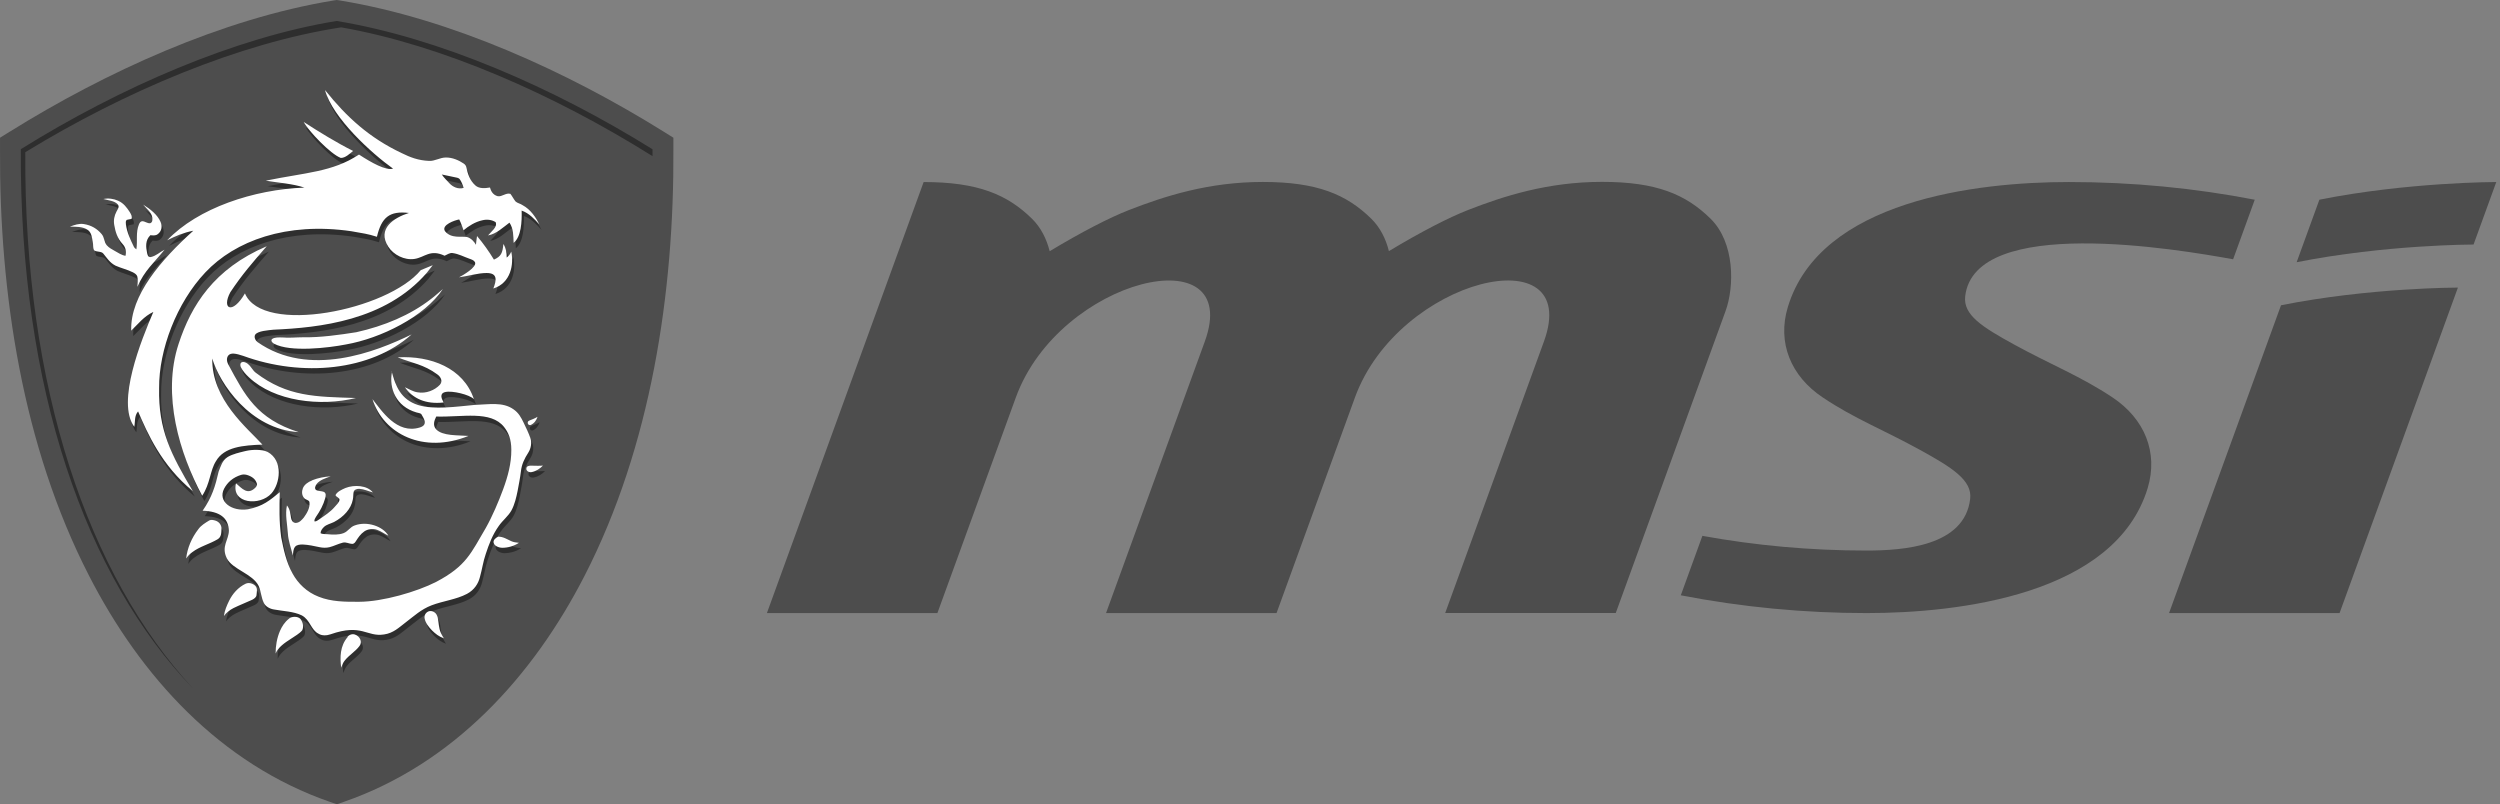 <svg width="143" height="46" viewBox="0 0 143 46" fill="none" xmlns="http://www.w3.org/2000/svg">
<rect x="0" y="0" width="143" height="46" fill="#808080" stroke="none"/>
<g style="mix-blend-mode:luminosity">
<path fill-rule="evenodd" clip-rule="evenodd" d="M133.823 35.068L140.593 16.45C140.593 16.45 135.534 16.45 130.474 17.461L124.07 35.068H133.823ZM132.668 11.424L131.368 14.999C136.461 13.987 141.487 13.987 141.487 13.987L142.787 10.412C142.787 10.412 137.728 10.412 132.663 11.424H132.668Z" fill="black" fill-opacity="0.4"/>
<path fill-rule="evenodd" clip-rule="evenodd" d="M97.365 30.649C100.41 31.203 103.551 31.492 106.755 31.492C108.867 31.492 112.38 31.247 112.694 28.534C112.82 27.474 111.665 26.746 109.824 25.734C107.717 24.573 106.093 23.961 104.266 22.737C102.434 21.518 101.647 19.596 102.265 17.562C104.111 11.458 113.057 10.412 118.344 10.412C121.978 10.412 125.53 10.759 128.971 11.424L127.734 14.831C124.554 14.252 112.95 12.286 112.409 16.946C112.288 18.011 113.361 18.695 115.207 19.707C117.314 20.863 119.011 21.518 120.842 22.737C122.674 23.961 123.461 25.879 122.848 27.917C120.997 34.017 112.056 35.068 106.769 35.068C103.203 35.068 99.646 34.73 96.142 34.051L97.379 30.644L97.365 30.649Z" fill="black" fill-opacity="0.4"/>
<path fill-rule="evenodd" clip-rule="evenodd" d="M82.664 35.068L88.313 19.534C90.536 13.429 80.006 15.863 77.502 22.738L73.018 35.068H63.265L68.915 19.534C71.133 13.429 60.603 15.867 58.104 22.738L53.619 35.068H43.867L52.832 10.413C55.939 10.413 57.616 11.126 59.027 12.509C59.544 13.015 59.863 13.67 60.042 14.369C61.874 13.265 63.488 12.437 64.58 12.013C66.61 11.222 69.127 10.408 72.235 10.408C75.338 10.408 77.019 11.121 78.43 12.504C78.948 13.01 79.271 13.665 79.445 14.364C81.277 13.261 82.891 12.432 83.983 12.008C86.008 11.218 88.531 10.403 91.638 10.403C94.746 10.403 96.422 11.116 97.834 12.499C99.245 13.877 99.211 16.402 98.699 17.799L92.421 35.064H82.669L82.664 35.068Z" fill="black" fill-opacity="0.4"/>
<path fill-rule="evenodd" clip-rule="evenodd" d="M0.562 7.531C6.013 4.134 12.692 1.074 19.071 0.029L19.264 0L19.453 0.029C25.832 1.074 32.511 4.134 37.962 7.531L38.518 7.878V8.528C38.566 16.753 37.232 25.528 33.448 32.914C30.486 38.696 25.928 43.702 19.651 45.871L19.269 46.006L18.882 45.871C12.605 43.702 8.043 38.696 5.085 32.914C1.291 25.528 -0.042 16.753 0.001 8.528V7.878L0.557 7.531H0.562Z" fill="black" fill-opacity="0.4"/>
<path fill-rule="evenodd" clip-rule="evenodd" d="M24.532 15.916C22.154 18.662 18.37 19.053 15.761 19.168C15.466 19.202 14.876 19.236 14.722 19.448C14.634 19.587 14.722 19.776 14.842 19.872C17.795 21.948 21.642 20.431 23.667 19.438C21.333 21.529 17.394 21.895 14.035 20.667C13.605 20.522 13.335 20.479 13.194 20.628C13.098 20.73 13.054 20.927 13.18 21.158C14.122 22.912 14.804 24.266 17.206 25.027C14.422 24.864 12.672 22.223 12.262 20.816C12.223 23.177 14.287 24.806 15.132 25.741C14.026 25.779 12.943 25.866 12.47 26.695C12.136 27.22 12.146 27.976 11.687 28.665C10.396 26.261 9.372 22.907 10.338 19.978C11.063 17.766 12.354 15.69 15.379 14.393C14.576 15.314 13.968 16.012 13.296 17.024C12.779 17.988 13.412 18.33 14.132 17.092C15.132 19.501 22.304 18.055 24.189 15.762L24.87 15.477L24.532 15.911V15.916ZM19.999 36.741C20.076 36.625 20.265 36.548 20.424 36.606C20.729 36.712 20.859 37.044 20.68 37.266C20.458 37.565 20.091 37.782 19.854 38.075C19.743 38.201 19.694 38.355 19.636 38.499C19.564 37.907 19.564 37.261 20.008 36.746L19.999 36.741ZM16.65 35.695C16.814 35.56 17.143 35.551 17.293 35.705C17.442 35.893 17.5 36.148 17.404 36.36C17.244 36.558 16.983 36.693 16.761 36.847C16.398 37.078 16.026 37.334 15.881 37.69C15.881 37.252 15.954 36.808 16.133 36.394C16.244 36.143 16.398 35.893 16.645 35.7L16.65 35.695ZM24.619 35.286C24.725 35.233 24.865 35.266 24.957 35.324C25.083 35.401 25.131 35.527 25.16 35.642C25.218 35.926 25.213 36.216 25.329 36.49C25.378 36.606 25.445 36.712 25.508 36.823C25.233 36.726 25.015 36.553 24.831 36.37C24.638 36.167 24.459 35.941 24.411 35.69C24.377 35.541 24.445 35.368 24.619 35.286ZM14.18 33.696C14.364 33.609 14.605 33.696 14.722 33.816C14.871 33.965 14.809 34.168 14.794 34.341C14.789 34.462 14.673 34.553 14.547 34.616C14.204 34.775 13.813 34.924 13.475 35.093C13.248 35.209 13.059 35.363 12.929 35.546C12.967 35.237 13.093 34.944 13.233 34.659C13.417 34.288 13.731 33.908 14.175 33.696H14.18ZM28.355 31.349C28.326 31.2 28.466 31.079 28.615 31.007C28.901 31.002 29.128 31.156 29.36 31.262C29.495 31.325 29.65 31.344 29.804 31.359C29.534 31.537 29.195 31.638 28.847 31.643C28.635 31.638 28.388 31.527 28.355 31.349ZM12.102 30.077C12.194 30.019 12.32 30.058 12.421 30.082C12.668 30.149 12.798 30.357 12.788 30.554C12.774 30.766 12.803 31.026 12.552 31.166C12.097 31.431 11.537 31.576 11.126 31.889C10.976 31.99 10.865 32.12 10.768 32.255C10.836 31.662 11.078 31.079 11.474 30.569C11.624 30.361 11.865 30.217 12.102 30.072V30.077ZM17.984 27.779C18.312 27.649 18.675 27.576 19.037 27.557C18.738 27.663 18.399 27.769 18.225 28.005C18.157 28.106 18.09 28.251 18.206 28.343C18.341 28.41 18.515 28.391 18.655 28.448C18.795 28.535 18.747 28.689 18.723 28.805C18.622 29.181 18.428 29.542 18.191 29.88C18.143 29.957 18.09 30.043 18.109 30.135C18.215 30.149 18.293 30.067 18.37 30.024C18.689 29.802 19.023 29.59 19.259 29.311C19.361 29.181 19.52 29.065 19.54 28.906C19.564 28.776 19.332 28.742 19.312 28.627C19.409 28.434 19.66 28.318 19.883 28.222C20.39 28.024 21.13 28.068 21.449 28.477C21.192 28.41 20.956 28.29 20.68 28.27C20.54 28.261 20.381 28.323 20.352 28.439C20.318 28.583 20.337 28.738 20.303 28.882C20.207 29.407 19.786 29.875 19.226 30.169C19.032 30.265 18.791 30.313 18.646 30.458C18.544 30.559 18.452 30.679 18.462 30.814C18.583 30.872 18.733 30.853 18.868 30.867C19.168 30.896 19.491 30.911 19.772 30.805C20.037 30.703 20.144 30.453 20.419 30.361C21.125 30.106 22.029 30.414 22.338 30.954C22.116 30.848 21.932 30.703 21.695 30.617C21.453 30.53 21.154 30.569 20.956 30.708C20.743 30.858 20.608 31.06 20.482 31.258C20.439 31.325 20.385 31.412 20.274 31.421C20.086 31.417 19.917 31.301 19.728 31.349C19.462 31.417 19.23 31.542 18.965 31.609C18.786 31.653 18.588 31.648 18.409 31.609C18.09 31.542 17.766 31.47 17.433 31.455C17.283 31.455 17.099 31.47 17.007 31.576C16.882 31.725 16.896 31.913 16.872 32.081C16.771 31.662 16.611 31.248 16.587 30.819C16.553 30.284 16.423 29.749 16.534 29.219C16.713 29.436 16.727 29.696 16.771 29.942C16.79 30.058 16.853 30.198 17.022 30.217C17.249 30.217 17.38 30.043 17.495 29.913C17.684 29.653 17.858 29.354 17.824 29.046C17.824 28.906 17.607 28.901 17.524 28.8C17.375 28.636 17.37 28.415 17.447 28.227C17.529 28.029 17.737 27.875 17.974 27.784L17.984 27.779ZM30.234 27.08C30.244 26.969 30.404 26.94 30.52 26.945C30.737 26.945 30.959 26.964 31.177 26.94C31.017 27.114 30.795 27.263 30.524 27.316C30.35 27.345 30.191 27.22 30.234 27.085V27.08ZM30.394 24.367C30.558 24.3 30.723 24.242 30.867 24.151C30.809 24.334 30.689 24.526 30.471 24.623C30.297 24.661 30.244 24.416 30.399 24.372L30.394 24.367ZM22.526 21.558C22.744 22.392 23.048 23.168 24.029 23.476C24.943 23.765 26.262 23.563 27.267 23.471C28.098 23.442 28.872 23.288 29.485 23.717C29.795 23.929 29.925 24.189 30.07 24.483C30.21 24.772 30.35 25.061 30.457 25.36C30.549 25.62 30.495 25.953 30.346 26.189C30.109 26.56 29.959 26.873 29.915 27.282C29.872 27.653 29.795 28.024 29.727 28.395C29.654 28.752 29.558 29.176 29.374 29.509C29.195 29.831 28.867 30.082 28.654 30.39C28.292 30.896 28.089 31.441 27.905 32C27.755 32.433 27.697 32.881 27.572 33.32C27.48 33.696 27.248 34.057 26.832 34.279C26.223 34.602 25.46 34.683 24.807 34.934C24.203 35.165 23.802 35.551 23.324 35.912C22.951 36.196 22.628 36.524 22.087 36.601C21.086 36.755 20.83 35.96 19.027 36.592C18.81 36.669 18.535 36.683 18.341 36.558C17.911 36.351 17.863 35.763 17.38 35.507C16.901 35.276 16.311 35.271 15.78 35.17C15.538 35.132 15.306 34.987 15.214 34.804C15.06 34.491 15.055 34.149 14.92 33.831C14.572 33.122 13.421 32.891 13.093 32.24C12.759 31.556 13.209 31.2 13.214 30.655C13.18 29.923 12.682 29.557 11.711 29.523C12.252 28.742 12.436 28.116 12.629 27.278C12.75 26.984 12.827 26.656 13.141 26.454C13.417 26.28 13.861 26.184 14.195 26.102C14.557 26.02 15.084 26.006 15.427 26.16C16.345 26.661 16.137 27.986 15.649 28.53C14.987 29.272 13.335 29.128 13.62 27.957C13.963 28.246 14.291 28.68 14.765 28.164C14.799 28.116 14.838 28.044 14.818 27.981C14.751 27.759 14.61 27.615 14.345 27.509C14.214 27.456 14.059 27.427 13.919 27.47C13.446 27.615 13.127 27.904 12.938 28.265C12.566 28.998 13.368 29.581 14.301 29.441C15.166 29.272 15.562 28.921 16.123 28.463C16.104 29.393 16.079 30.072 16.205 31.046C16.35 31.759 16.49 32.462 16.862 33.127C17.162 33.672 17.66 34.178 18.351 34.443C19.071 34.732 19.863 34.736 20.656 34.732C22.009 34.732 23.976 34.153 25.068 33.594C26.808 32.679 27.059 31.942 27.91 30.506C28.287 29.836 28.64 29.003 28.901 28.294C29.171 27.562 29.374 26.81 29.369 26.044C29.369 25.408 29.191 25.037 28.954 24.733C28.19 23.775 26.571 24.179 25.068 24.136C24.952 24.372 24.86 24.637 25.059 24.864C25.426 25.259 26.315 25.196 26.914 25.244C24.348 26.285 22.053 25.148 21.42 23.139C21.951 23.804 22.816 25.162 24.126 24.762C24.604 24.618 24.382 24.281 24.232 24.025C24.194 23.934 24.029 23.934 23.933 23.9C22.778 23.563 22.348 22.532 22.541 21.568L22.526 21.558ZM14.301 21.129C14.494 21.279 14.557 21.481 14.751 21.631C16.563 23.009 18.167 23.004 20.482 23.081C18.433 23.582 15.819 23.274 14.359 21.895C14.156 21.708 14.011 21.534 13.89 21.303C13.784 20.985 14.069 20.946 14.301 21.129ZM22.884 20.749C24.74 20.648 26.634 21.346 27.229 23.143C26.982 22.878 25.977 22.642 25.595 22.734C25.489 22.753 25.392 22.816 25.378 22.903C25.339 23.062 25.431 23.187 25.494 23.331C24.474 23.447 23.739 23.11 23.28 22.459C23.507 22.556 23.734 22.71 23.995 22.748C24.498 22.84 24.991 22.633 25.281 22.32C25.465 22.122 25.349 21.871 25.131 21.722C24.353 21.149 23.696 21.081 22.874 20.754L22.884 20.749ZM24.778 17.41C25.02 17.231 25.228 17.029 25.455 16.841C24.416 18.417 21.893 19.665 19.912 20.012C18.911 20.209 16.717 20.469 15.794 19.968C15.693 19.915 15.591 19.795 15.683 19.703C15.833 19.592 16.075 19.612 16.263 19.612C16.655 19.65 17.065 19.602 17.462 19.602C18.438 19.621 19.549 19.462 20.501 19.313C22.087 18.961 23.594 18.335 24.778 17.41ZM6.023 11.695C6.313 11.633 6.622 11.676 6.878 11.791C7.197 11.936 7.381 12.191 7.54 12.437C7.613 12.558 7.7 12.697 7.642 12.832C7.555 12.851 7.458 12.861 7.371 12.885C7.294 12.957 7.318 13.059 7.323 13.145C7.381 13.603 7.574 13.993 7.777 14.422C7.806 14.485 7.864 14.533 7.922 14.572C7.999 14.085 7.874 13.608 8.077 13.136C8.11 13.068 8.149 12.977 8.255 12.962C8.425 12.962 8.555 13.102 8.724 13.078C8.869 13.011 8.845 12.856 8.835 12.741C8.792 12.452 8.502 12.249 8.313 12.013C8.734 12.273 9.135 12.596 9.309 13.001C9.41 13.237 9.381 13.54 9.135 13.714C9.024 13.796 8.864 13.777 8.729 13.762C8.425 14.056 8.468 14.441 8.541 14.789C8.565 14.875 8.584 15.029 8.743 15.015C9.062 14.947 9.27 14.726 9.541 14.591C8.922 15.357 8.396 15.776 7.98 16.711C7.985 16.513 8.028 16.316 7.975 16.118C7.941 16.008 7.825 15.93 7.704 15.873C7.4 15.723 7.042 15.641 6.733 15.502C6.404 15.338 6.235 15.058 6.032 14.813C5.907 14.658 5.655 14.74 5.496 14.615C5.428 14.466 5.462 14.302 5.428 14.148C5.38 13.907 5.37 13.584 5.1 13.43C4.829 13.266 4.467 13.271 4.138 13.271V13.261C4.38 13.174 4.641 13.078 4.916 13.121C5.365 13.189 5.689 13.401 5.936 13.69C6.105 13.883 6.071 14.138 6.235 14.335C6.351 14.475 6.54 14.572 6.709 14.668C6.897 14.769 7.071 14.899 7.303 14.938C7.361 14.711 7.323 14.456 7.144 14.268C6.835 13.936 6.728 13.569 6.661 13.174C6.612 12.914 6.661 12.644 6.791 12.403C6.854 12.278 6.975 12.134 6.868 12.004C6.685 11.787 6.317 11.767 6.028 11.685L6.023 11.695ZM17.495 7.286C18.322 7.826 19.409 8.491 20.318 8.944C20.12 9.103 19.883 9.344 19.617 9.344C19.032 9.132 17.766 7.802 17.495 7.291V7.286ZM18.713 5.479H18.733C19.955 7.012 21.26 8.197 23.096 9.064C23.59 9.31 24.058 9.488 24.662 9.512C24.986 9.536 25.295 9.32 25.619 9.32C25.996 9.31 26.373 9.479 26.644 9.662C26.726 9.715 26.784 9.792 26.798 9.874C26.881 10.254 26.992 10.63 27.32 10.919C27.523 11.102 27.857 11.088 28.151 11.035C28.205 11.237 28.321 11.459 28.591 11.531C28.843 11.579 29.055 11.324 29.321 11.396C29.432 11.541 29.495 11.681 29.611 11.83C29.717 11.931 29.891 11.955 30.012 12.042C30.486 12.293 30.79 12.77 30.979 13.15C30.713 12.861 30.399 12.505 29.964 12.355C29.983 12.982 29.94 13.863 29.505 14.201C29.485 13.796 29.505 13.406 29.268 13.044C28.896 13.314 28.524 13.69 28.04 13.781C28.224 13.555 28.596 13.304 28.475 13.02C28.258 12.885 27.992 12.847 27.717 12.914C27.311 13.001 26.924 13.247 26.639 13.488C26.557 13.266 26.499 13.063 26.392 12.866C26.165 12.905 25.344 13.174 25.576 13.54C25.933 13.979 26.504 13.81 26.842 13.873C27.084 13.95 27.243 14.138 27.344 14.316C27.364 14.148 27.378 13.984 27.407 13.815C27.77 14.244 28.089 14.697 28.374 15.164C28.785 14.981 28.867 14.793 28.915 14.268C29.075 14.533 29.099 14.76 29.104 15.049C29.224 14.947 29.297 14.866 29.364 14.707C29.519 15.42 29.35 16.499 28.34 16.817C28.524 16.34 28.596 15.93 27.953 15.93C27.446 15.93 26.881 16.113 26.378 16.176C26.571 16.075 27.436 15.588 27.287 15.304C27.219 15.193 27.098 15.159 26.968 15.111C26.648 15.001 26.359 14.837 26.006 14.789C25.841 14.764 25.692 14.885 25.552 14.943C24.715 14.548 24.421 15.039 23.826 15.126C23.256 15.213 22.628 14.89 22.328 14.427C21.661 13.391 22.662 12.76 23.507 12.495C22.391 12.365 21.942 12.745 21.676 13.858C21.139 13.685 20.883 13.661 20.211 13.54C16.5 13.001 13.562 14.09 11.861 15.897C10.217 17.636 9.198 20.33 9.217 22.522C9.169 24.912 9.903 26.314 11.145 28.405C9.348 26.936 8.545 25.081 8.014 23.847C7.787 24.107 7.859 24.43 7.796 24.729C6.757 23.317 8.202 19.756 8.888 18.157C8.342 18.407 8.014 18.855 7.622 19.226C7.555 17.207 9.348 15.159 11.174 13.512C10.609 13.622 10.184 13.806 9.676 14.061C11.43 12.216 14.634 11.151 17.529 11.045C16.848 10.818 16.036 10.77 15.316 10.649C17.578 10.182 19.129 10.163 20.651 9.156C21.362 9.618 22.188 10.086 22.599 9.96C21.376 9.093 19.143 7.065 18.709 5.475L18.713 5.479ZM25.387 10.283C25.508 10.471 25.682 10.63 25.837 10.804C26.015 10.992 26.315 11.151 26.639 11.059C26.59 10.89 26.528 10.722 26.426 10.572C26.383 10.505 26.296 10.476 26.204 10.462C25.928 10.413 25.663 10.336 25.382 10.288L25.387 10.283Z" fill="black" fill-opacity="0.4"/>
<path fill-rule="evenodd" clip-rule="evenodd" d="M24.411 15.606C22.033 18.353 18.249 18.743 15.64 18.859C15.345 18.892 14.755 18.926 14.601 19.138C14.514 19.273 14.601 19.466 14.722 19.562C17.674 21.639 21.521 20.121 23.546 19.128C21.212 21.22 17.273 21.586 13.914 20.357C13.484 20.213 13.214 20.169 13.073 20.319C12.977 20.42 12.933 20.617 13.059 20.849C14.001 22.603 14.683 23.956 17.085 24.718C14.301 24.554 12.552 21.913 12.141 20.507C12.102 22.868 14.166 24.496 15.011 25.431C13.905 25.474 12.822 25.556 12.349 26.385C12.015 26.91 12.025 27.667 11.566 28.356C10.275 25.951 9.251 22.598 10.217 19.668C10.942 17.457 12.233 15.38 15.258 14.084C14.456 15.004 13.847 15.703 13.175 16.715C12.658 17.678 13.291 18.02 14.011 16.782C15.011 19.191 22.183 17.746 24.068 15.452L24.754 15.168L24.416 15.601L24.411 15.606ZM19.878 36.431C19.955 36.316 20.144 36.239 20.303 36.296C20.608 36.402 20.738 36.735 20.559 36.956C20.337 37.255 19.97 37.472 19.733 37.766C19.622 37.891 19.573 38.045 19.515 38.19C19.443 37.597 19.443 36.952 19.888 36.436L19.878 36.431ZM16.529 35.386C16.693 35.251 17.022 35.241 17.177 35.395C17.326 35.583 17.384 35.839 17.288 36.051C17.128 36.248 16.867 36.383 16.645 36.537C16.282 36.769 15.91 37.024 15.765 37.38C15.765 36.942 15.838 36.499 16.017 36.084C16.128 35.834 16.282 35.583 16.529 35.39V35.386ZM24.498 34.976C24.604 34.923 24.744 34.957 24.836 35.015C24.962 35.092 25.01 35.217 25.039 35.333C25.097 35.617 25.092 35.906 25.208 36.181C25.257 36.296 25.324 36.402 25.387 36.513C25.112 36.417 24.894 36.243 24.711 36.06C24.517 35.858 24.338 35.631 24.29 35.381C24.256 35.231 24.324 35.058 24.498 34.976ZM14.059 33.386C14.243 33.299 14.485 33.386 14.601 33.507C14.751 33.656 14.683 33.858 14.673 34.032C14.668 34.152 14.552 34.244 14.427 34.306C14.084 34.465 13.692 34.615 13.354 34.783C13.127 34.899 12.938 35.053 12.808 35.236C12.846 34.928 12.972 34.634 13.112 34.35C13.296 33.979 13.61 33.598 14.055 33.386H14.059ZM28.234 31.04C28.205 30.89 28.345 30.77 28.495 30.697C28.78 30.693 29.007 30.847 29.239 30.953C29.374 31.015 29.529 31.035 29.683 31.049C29.413 31.227 29.075 31.333 28.727 31.333C28.514 31.329 28.267 31.218 28.234 31.04ZM11.981 29.767C12.073 29.71 12.199 29.748 12.3 29.772C12.547 29.84 12.677 30.052 12.668 30.244C12.653 30.456 12.682 30.717 12.431 30.856C11.976 31.121 11.416 31.266 11.005 31.579C10.855 31.68 10.744 31.81 10.648 31.945C10.715 31.353 10.957 30.77 11.353 30.259C11.503 30.052 11.745 29.907 11.981 29.763V29.767ZM17.863 27.469C18.191 27.339 18.554 27.267 18.916 27.247C18.617 27.353 18.278 27.459 18.104 27.696C18.037 27.797 17.969 27.941 18.085 28.033C18.22 28.1 18.394 28.081 18.534 28.139C18.675 28.226 18.626 28.38 18.602 28.495C18.501 28.871 18.307 29.233 18.07 29.57C18.022 29.647 17.969 29.734 17.988 29.825C18.095 29.84 18.172 29.758 18.249 29.714C18.568 29.493 18.902 29.281 19.139 29.001C19.24 28.871 19.399 28.756 19.419 28.597C19.443 28.466 19.211 28.433 19.192 28.317C19.288 28.124 19.54 28.009 19.762 27.912C20.269 27.715 21.009 27.758 21.328 28.168C21.072 28.1 20.835 27.98 20.559 27.961C20.419 27.951 20.26 28.014 20.231 28.129C20.197 28.274 20.216 28.428 20.182 28.573C20.086 29.098 19.665 29.565 19.105 29.859C18.911 29.955 18.67 30.003 18.525 30.148C18.423 30.249 18.331 30.37 18.341 30.505C18.462 30.562 18.612 30.543 18.747 30.558C19.047 30.587 19.37 30.601 19.651 30.495C19.917 30.394 20.018 30.143 20.298 30.052C21.004 29.796 21.908 30.105 22.217 30.644C21.995 30.538 21.811 30.394 21.574 30.307C21.333 30.22 21.033 30.259 20.835 30.399C20.622 30.548 20.487 30.75 20.361 30.948C20.318 31.015 20.265 31.102 20.153 31.112C19.965 31.107 19.796 30.991 19.607 31.04C19.341 31.107 19.11 31.232 18.844 31.3C18.665 31.343 18.467 31.338 18.288 31.3C17.969 31.232 17.645 31.16 17.312 31.145C17.162 31.145 16.978 31.16 16.887 31.266C16.761 31.415 16.775 31.603 16.751 31.772C16.65 31.353 16.49 30.938 16.466 30.509C16.432 29.975 16.302 29.44 16.413 28.91C16.592 29.127 16.606 29.387 16.65 29.633C16.669 29.748 16.732 29.893 16.901 29.912C17.128 29.912 17.259 29.738 17.375 29.608C17.563 29.348 17.737 29.049 17.703 28.741C17.703 28.601 17.486 28.597 17.404 28.495C17.254 28.332 17.254 28.11 17.326 27.922C17.408 27.724 17.616 27.57 17.853 27.479L17.863 27.469ZM30.113 26.77C30.123 26.66 30.283 26.626 30.399 26.636C30.616 26.636 30.838 26.655 31.056 26.631C30.896 26.799 30.674 26.953 30.404 27.006C30.23 27.035 30.07 26.91 30.113 26.775V26.77ZM30.273 24.058C30.437 23.99 30.602 23.932 30.747 23.841C30.689 24.024 30.568 24.217 30.35 24.313C30.176 24.352 30.123 24.106 30.273 24.062V24.058ZM22.405 21.249C22.623 22.082 22.927 22.853 23.908 23.166C24.822 23.455 26.141 23.253 27.146 23.162C27.977 23.133 28.751 22.978 29.364 23.407C29.674 23.619 29.804 23.879 29.949 24.173C30.089 24.462 30.23 24.752 30.336 25.05C30.428 25.311 30.375 25.643 30.225 25.879C29.988 26.25 29.838 26.563 29.795 26.973C29.751 27.344 29.674 27.715 29.606 28.086C29.534 28.442 29.437 28.866 29.253 29.199C29.075 29.522 28.746 29.772 28.533 30.081C28.171 30.587 27.968 31.131 27.784 31.69C27.634 32.124 27.576 32.572 27.451 33.01C27.359 33.386 27.127 33.747 26.711 33.969C26.102 34.292 25.339 34.374 24.686 34.624C24.082 34.856 23.681 35.241 23.203 35.602C22.826 35.887 22.507 36.214 21.966 36.291C20.965 36.446 20.709 35.651 18.907 36.282C18.689 36.359 18.414 36.373 18.22 36.248C17.79 36.041 17.742 35.453 17.259 35.198C16.78 34.966 16.191 34.962 15.659 34.86C15.417 34.822 15.185 34.677 15.094 34.494C14.939 34.181 14.934 33.839 14.799 33.521C14.451 32.813 13.301 32.581 12.972 31.931C12.639 31.247 13.088 30.89 13.093 30.346C13.059 29.613 12.561 29.247 11.59 29.213C12.131 28.433 12.315 27.806 12.508 26.968C12.629 26.674 12.706 26.346 13.02 26.144C13.296 25.971 13.74 25.874 14.074 25.792C14.436 25.71 14.963 25.696 15.306 25.85C16.224 26.351 16.017 27.676 15.528 28.221C14.866 28.963 13.214 28.818 13.499 27.647C13.842 27.936 14.171 28.37 14.644 27.855C14.678 27.806 14.717 27.734 14.697 27.672C14.63 27.45 14.489 27.305 14.224 27.199C14.093 27.146 13.939 27.117 13.798 27.161C13.325 27.305 13.006 27.594 12.817 27.956C12.445 28.688 13.248 29.271 14.18 29.131C15.045 28.963 15.441 28.611 16.002 28.153C15.983 29.083 15.959 29.763 16.084 30.736C16.229 31.449 16.369 32.153 16.741 32.818C17.041 33.362 17.539 33.868 18.23 34.133C18.95 34.422 19.743 34.427 20.535 34.422C21.888 34.422 23.855 33.844 24.947 33.285C26.687 32.369 26.939 31.632 27.789 30.196C28.166 29.526 28.519 28.693 28.78 27.985C29.05 27.252 29.253 26.501 29.248 25.735C29.248 25.099 29.07 24.727 28.833 24.424C28.069 23.465 26.45 23.87 24.952 23.826C24.836 24.062 24.744 24.328 24.943 24.554C25.31 24.949 26.199 24.887 26.798 24.935C24.232 25.975 21.937 24.838 21.304 22.829C21.835 23.499 22.7 24.853 24.01 24.453C24.483 24.308 24.266 23.971 24.116 23.716C24.078 23.624 23.913 23.624 23.817 23.59C22.662 23.253 22.231 22.222 22.425 21.258L22.405 21.249ZM14.18 20.82C14.373 20.969 14.436 21.172 14.63 21.321C16.442 22.699 18.046 22.694 20.361 22.766C18.312 23.267 15.698 22.959 14.238 21.581C14.035 21.393 13.89 21.22 13.769 20.988C13.663 20.67 13.948 20.632 14.18 20.815V20.82ZM22.763 20.439C24.619 20.338 26.513 21.037 27.108 22.834C26.861 22.569 25.856 22.333 25.474 22.424C25.368 22.444 25.271 22.506 25.257 22.593C25.218 22.752 25.31 22.877 25.373 23.022C24.353 23.137 23.618 22.8 23.159 22.15C23.386 22.246 23.614 22.4 23.875 22.439C24.377 22.53 24.87 22.318 25.16 22.01C25.339 21.812 25.223 21.562 25.01 21.412C24.232 20.839 23.575 20.772 22.753 20.444L22.763 20.439ZM24.657 17.1C24.899 16.922 25.107 16.719 25.334 16.531C24.295 18.107 21.777 19.355 19.791 19.702C18.791 19.899 16.596 20.16 15.674 19.659C15.572 19.606 15.47 19.485 15.562 19.393C15.712 19.283 15.954 19.302 16.142 19.302C16.534 19.34 16.945 19.292 17.341 19.292C18.317 19.312 19.428 19.153 20.381 19.003C21.966 18.651 23.473 18.025 24.657 17.1ZM5.902 11.386C6.192 11.323 6.501 11.366 6.757 11.482C7.076 11.622 7.26 11.882 7.419 12.127C7.492 12.248 7.579 12.388 7.521 12.523C7.434 12.542 7.337 12.552 7.25 12.576C7.173 12.648 7.197 12.749 7.202 12.836C7.26 13.293 7.453 13.684 7.656 14.113C7.685 14.175 7.743 14.223 7.801 14.262C7.878 13.775 7.753 13.298 7.951 12.826C7.985 12.759 8.023 12.667 8.13 12.653C8.299 12.653 8.429 12.792 8.598 12.768C8.743 12.701 8.719 12.547 8.71 12.431C8.666 12.142 8.376 11.94 8.188 11.704C8.608 11.964 9.009 12.287 9.183 12.691C9.29 12.927 9.261 13.231 9.009 13.404C8.898 13.486 8.739 13.467 8.603 13.453C8.299 13.746 8.342 14.132 8.415 14.479C8.439 14.566 8.458 14.72 8.618 14.705C8.937 14.638 9.145 14.416 9.415 14.281C8.797 15.047 8.27 15.467 7.859 16.406C7.864 16.209 7.907 16.011 7.854 15.813C7.82 15.703 7.704 15.626 7.584 15.568C7.279 15.418 6.922 15.336 6.612 15.197C6.284 15.033 6.114 14.754 5.912 14.508C5.786 14.354 5.535 14.435 5.375 14.31C5.307 14.161 5.341 13.997 5.307 13.843C5.259 13.602 5.249 13.279 4.979 13.125C4.708 12.961 4.346 12.966 4.017 12.966V12.956C4.259 12.87 4.52 12.773 4.79 12.816C5.24 12.884 5.564 13.096 5.81 13.385C5.979 13.578 5.945 13.833 6.11 14.031C6.226 14.171 6.414 14.267 6.583 14.363C6.772 14.464 6.946 14.595 7.178 14.633C7.236 14.407 7.197 14.156 7.018 13.963C6.709 13.631 6.603 13.265 6.535 12.87C6.487 12.609 6.535 12.339 6.665 12.099C6.728 11.973 6.849 11.829 6.743 11.699C6.559 11.482 6.192 11.463 5.902 11.381V11.386ZM17.375 6.977C18.201 7.516 19.288 8.181 20.197 8.634C19.999 8.793 19.762 9.034 19.496 9.034C18.911 8.822 17.645 7.492 17.375 6.981V6.977ZM18.588 5.17H18.607C19.83 6.702 21.134 7.887 22.971 8.755C23.464 9 23.933 9.179 24.537 9.203C24.86 9.227 25.17 9.01 25.494 9.01C25.87 9 26.247 9.169 26.518 9.352C26.6 9.405 26.658 9.482 26.673 9.564C26.755 9.945 26.866 10.316 27.195 10.61C27.398 10.793 27.731 10.778 28.026 10.725C28.079 10.928 28.195 11.149 28.466 11.222C28.717 11.27 28.93 11.014 29.195 11.087C29.306 11.231 29.369 11.371 29.485 11.52C29.592 11.622 29.766 11.646 29.886 11.732C30.36 11.983 30.665 12.46 30.853 12.841C30.587 12.552 30.273 12.195 29.838 12.046C29.857 12.672 29.814 13.554 29.379 13.891C29.36 13.486 29.379 13.096 29.142 12.735C28.775 13.004 28.398 13.38 27.915 13.467C28.098 13.241 28.47 12.99 28.35 12.706C28.132 12.571 27.866 12.532 27.591 12.6C27.185 12.686 26.798 12.932 26.513 13.173C26.431 12.951 26.373 12.749 26.267 12.552C26.04 12.59 25.218 12.86 25.455 13.226C25.812 13.665 26.383 13.496 26.721 13.559C26.963 13.636 27.122 13.823 27.224 14.002C27.243 13.833 27.257 13.669 27.286 13.501C27.649 13.93 27.968 14.383 28.253 14.85C28.664 14.667 28.746 14.479 28.794 13.954C28.954 14.219 28.978 14.445 28.983 14.734C29.104 14.633 29.176 14.551 29.244 14.392C29.398 15.105 29.229 16.184 28.219 16.503C28.403 16.026 28.475 15.616 27.832 15.616C27.325 15.616 26.76 15.799 26.257 15.862C26.45 15.761 27.315 15.274 27.166 14.99C27.098 14.879 26.977 14.845 26.847 14.797C26.528 14.686 26.238 14.522 25.885 14.474C25.721 14.45 25.571 14.57 25.431 14.628C24.595 14.233 24.3 14.725 23.705 14.811C23.135 14.898 22.507 14.575 22.212 14.113C21.545 13.077 22.546 12.445 23.391 12.181C22.275 12.05 21.826 12.431 21.56 13.544C21.023 13.371 20.767 13.347 20.095 13.226C16.384 12.686 13.446 13.775 11.745 15.582C10.101 17.322 9.082 20.015 9.101 22.207C9.053 24.597 9.787 26 11.029 28.091C9.232 26.621 8.429 24.766 7.898 23.532C7.671 23.793 7.743 24.12 7.68 24.414C6.641 23.003 8.086 19.442 8.772 17.842C8.226 18.093 7.898 18.541 7.506 18.912C7.439 16.893 9.232 14.845 11.058 13.197C10.493 13.308 10.068 13.491 9.56 13.746C11.314 11.901 14.518 10.836 17.413 10.73C16.732 10.504 15.92 10.456 15.2 10.335C17.462 9.868 19.013 9.848 20.535 8.841C21.246 9.304 22.072 9.771 22.483 9.646C21.26 8.779 19.027 6.745 18.592 5.16L18.588 5.17ZM25.266 9.974C25.387 10.162 25.561 10.321 25.716 10.494C25.895 10.682 26.194 10.841 26.518 10.749C26.47 10.581 26.407 10.412 26.305 10.263C26.262 10.195 26.175 10.166 26.083 10.152C25.808 10.104 25.542 10.027 25.262 9.979L25.266 9.974Z" fill="white"/>
<path fill-rule="evenodd" clip-rule="evenodd" d="M1.19 8.533C6.898 4.977 13.441 2.148 19.255 1.199C25.069 2.153 31.617 4.982 37.324 8.538C37.324 8.672 37.324 8.803 37.324 8.933C31.68 5.391 25.243 2.568 19.516 1.565C13.702 2.457 7.159 5.213 1.447 8.706C1.369 22.188 5.052 32.914 11.049 39.389C4.902 33.015 1.113 22.212 1.19 8.533Z" fill="black" fill-opacity="0.4"/>
</g>
</svg>
